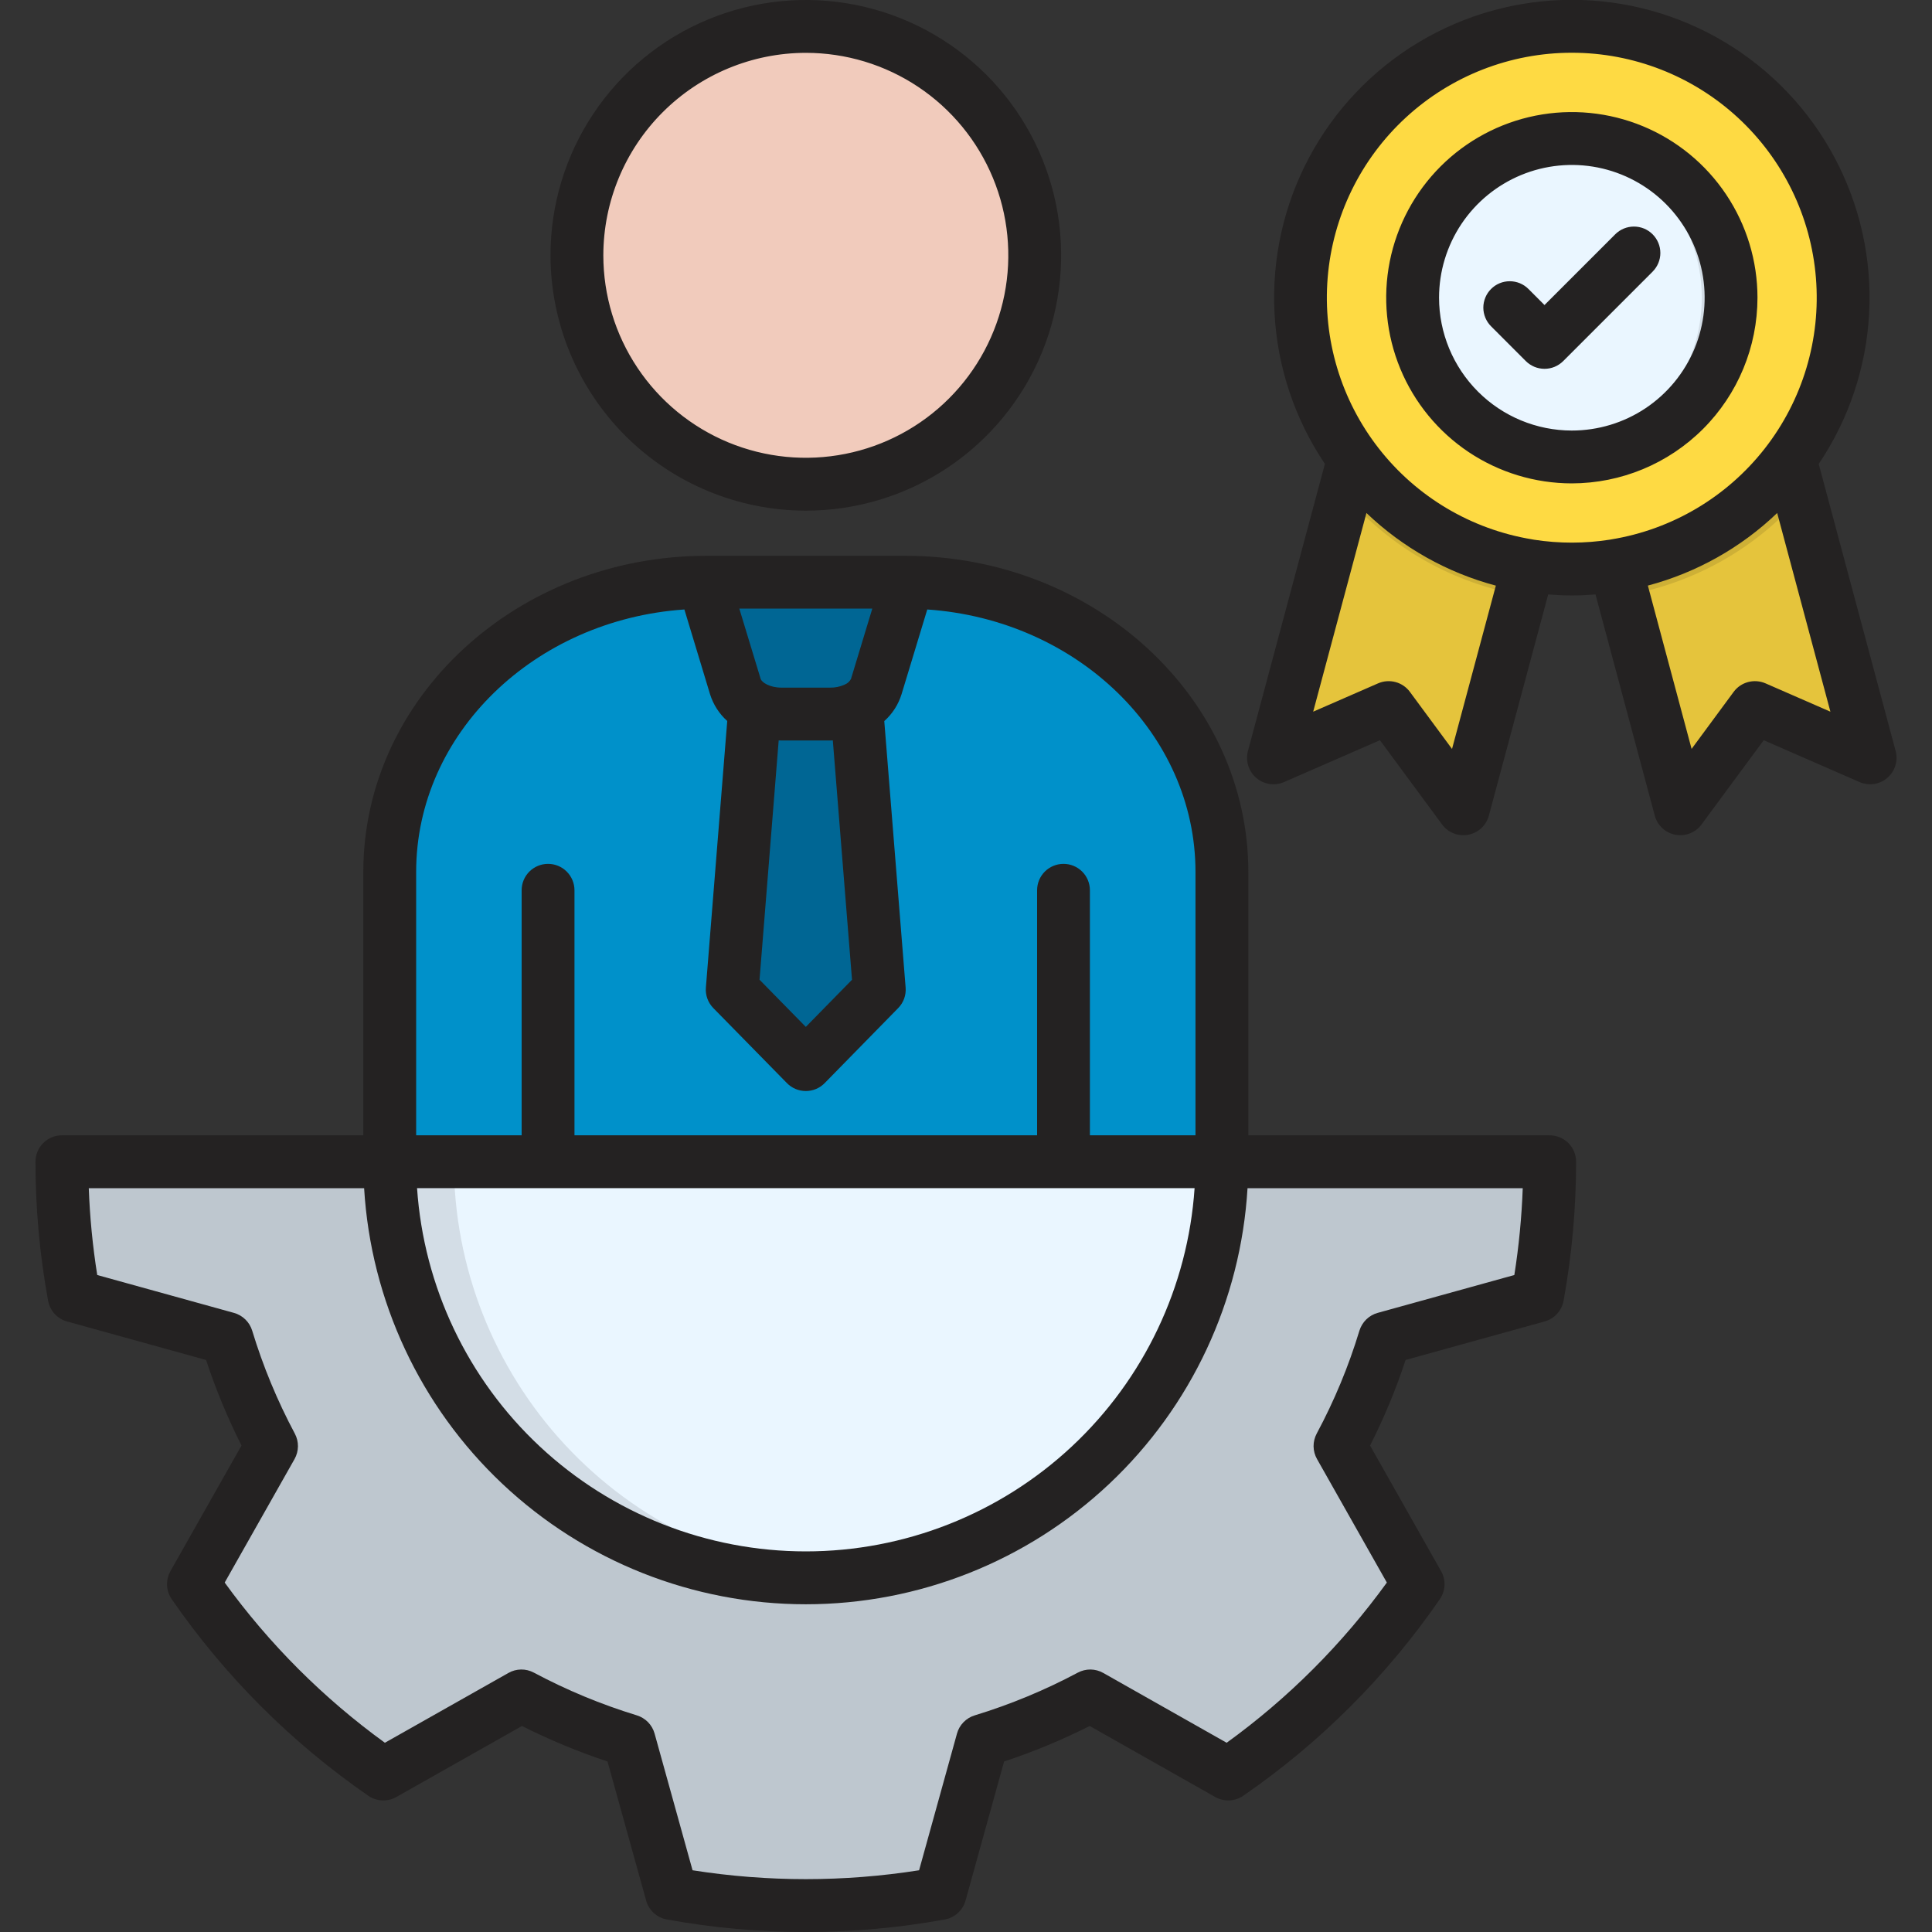 <svg width="60" height="60" viewBox="0 0 60 60" fill="none" xmlns="http://www.w3.org/2000/svg">
<rect x="0" y="0" width="60" height="60" fill="#333333" stroke="none"/>
<g id="fi_9746379" clip-path="url(#clip0_1107_2074)">
<g id="Group">
<path id="Vector" fill-rule="evenodd" clip-rule="evenodd" d="M12.162 36.079H38.006V27.08C38.006 22.131 33.578 18.081 28.17 18.081H21.994C16.586 18.081 12.161 22.131 12.161 27.08L12.162 36.079Z" fill="#0091CA"/>
<path id="Vector_2" fill-rule="evenodd" clip-rule="evenodd" d="M25.084 19.446H26.463L27.366 30.734L25.084 33.063L22.799 30.734L23.706 19.446H25.084Z" fill="#006694"/>
<path id="Vector_3" fill-rule="evenodd" clip-rule="evenodd" d="M26.708 22.54L27.366 30.735L25.084 33.063L24.549 32.519L26.575 30.456L25.951 22.683C25.1 22.762 23.912 22.716 23.456 22.54L23.705 19.447H26.462L26.708 22.54Z" fill="#005C85"/>
<path id="Vector_4" fill-rule="evenodd" clip-rule="evenodd" d="M28.253 18.088L27.27 21.32C27.11 21.858 26.496 22.177 25.838 22.177H24.326C23.669 22.177 23.057 21.858 22.895 21.32L21.911 18.088C22.027 18.084 22.144 18.081 22.257 18.081H27.907C28.023 18.081 28.137 18.084 28.253 18.088H28.253Z" fill="#006694"/>
<path id="Vector_5" fill-rule="evenodd" clip-rule="evenodd" d="M25.084 15.038C26.491 15.038 27.865 14.621 29.034 13.84C30.203 13.059 31.114 11.949 31.652 10.65C32.19 9.351 32.331 7.921 32.057 6.542C31.783 5.163 31.105 3.897 30.111 2.902C29.117 1.908 27.85 1.231 26.471 0.957C25.092 0.683 23.663 0.823 22.364 1.361C21.065 1.9 19.955 2.811 19.174 3.98C18.392 5.149 17.976 6.523 17.976 7.929C17.979 9.814 18.73 11.62 20.062 12.952C21.394 14.284 23.2 15.034 25.084 15.038Z" fill="#F1CBBC"/>
<path id="Vector_6" fill-rule="evenodd" clip-rule="evenodd" d="M47.666 40.285L43.185 41.53C43.147 41.539 43.112 41.559 43.084 41.586C43.056 41.614 43.036 41.648 43.026 41.687C42.689 42.761 42.256 43.802 41.733 44.799C41.715 44.834 41.706 44.872 41.706 44.911C41.707 44.95 41.718 44.988 41.737 45.022L44.026 49.068C44.048 49.106 44.06 49.151 44.058 49.196C44.056 49.24 44.041 49.284 44.016 49.32C42.464 51.533 40.538 53.459 38.325 55.011C38.289 55.037 38.245 55.051 38.2 55.053C38.156 55.055 38.111 55.044 38.073 55.021L34.027 52.732C33.992 52.713 33.954 52.702 33.914 52.702C33.875 52.701 33.836 52.71 33.801 52.729C32.805 53.252 31.765 53.684 30.691 54.021C30.653 54.031 30.619 54.051 30.591 54.079C30.564 54.107 30.544 54.142 30.535 54.18L29.29 58.661C29.279 58.704 29.256 58.743 29.223 58.773C29.191 58.803 29.151 58.824 29.107 58.831C26.445 59.296 23.723 59.296 21.061 58.831C21.017 58.824 20.976 58.804 20.943 58.774C20.91 58.744 20.886 58.705 20.875 58.661L19.63 54.18C19.62 54.142 19.601 54.107 19.573 54.079C19.546 54.051 19.511 54.031 19.473 54.021C18.4 53.684 17.36 53.251 16.364 52.728C16.329 52.71 16.29 52.701 16.251 52.702C16.211 52.702 16.172 52.713 16.138 52.732L12.092 55.021C12.054 55.044 12.01 55.055 11.966 55.053C11.922 55.051 11.879 55.037 11.843 55.011C9.629 53.46 7.703 51.534 6.152 49.32C6.126 49.284 6.111 49.241 6.108 49.196C6.106 49.151 6.117 49.107 6.139 49.068L8.428 45.022C8.448 44.988 8.459 44.95 8.459 44.911C8.46 44.872 8.45 44.833 8.431 44.799C7.909 43.802 7.478 42.76 7.142 41.686C7.131 41.648 7.11 41.614 7.082 41.587C7.053 41.559 7.018 41.54 6.979 41.53L2.498 40.285C2.455 40.274 2.416 40.251 2.386 40.218C2.356 40.186 2.336 40.145 2.329 40.102C2.11 38.851 1.993 37.585 1.98 36.315C1.98 36.284 1.986 36.253 1.998 36.224C2.01 36.196 2.027 36.17 2.049 36.148C2.071 36.126 2.097 36.108 2.126 36.097C2.155 36.085 2.185 36.079 2.216 36.079H47.949C47.98 36.079 48.011 36.084 48.04 36.096C48.068 36.108 48.095 36.125 48.117 36.147C48.139 36.169 48.156 36.195 48.168 36.224C48.179 36.253 48.185 36.284 48.185 36.315C48.172 37.585 48.055 38.851 47.836 40.102C47.828 40.145 47.809 40.186 47.778 40.218C47.748 40.251 47.709 40.273 47.667 40.284L47.666 40.285Z" fill="#BEC7CF"/>
<path id="Vector_7" fill-rule="evenodd" clip-rule="evenodd" d="M38.007 36.079C38.012 37.779 37.681 39.464 37.034 41.036C36.387 42.608 35.436 44.038 34.236 45.242C33.035 46.446 31.609 47.401 30.038 48.053C28.468 48.705 26.785 49.04 25.084 49.04C23.384 49.04 21.701 48.705 20.13 48.053C18.56 47.401 17.134 46.446 15.933 45.242C14.733 44.038 13.782 42.608 13.135 41.036C12.488 39.464 12.157 37.779 12.162 36.079H38.007Z" fill="#EAF6FF"/>
<path id="Vector_8" fill-rule="evenodd" clip-rule="evenodd" d="M42.973 10.969L39.731 23.067C39.72 23.11 39.721 23.155 39.735 23.197C39.748 23.239 39.773 23.276 39.806 23.305C39.84 23.334 39.881 23.352 39.924 23.359C39.968 23.366 40.013 23.36 40.053 23.343L43.016 22.047C43.065 22.026 43.12 22.022 43.171 22.036C43.222 22.05 43.267 22.081 43.298 22.124L45.215 24.725C45.241 24.761 45.277 24.789 45.318 24.805C45.36 24.822 45.405 24.826 45.448 24.817C45.492 24.809 45.532 24.788 45.564 24.758C45.597 24.728 45.62 24.689 45.631 24.646L48.873 12.55L54.769 10.969L58.011 23.067C58.023 23.11 58.022 23.154 58.009 23.197C57.996 23.238 57.971 23.276 57.938 23.305C57.905 23.334 57.864 23.352 57.821 23.359C57.777 23.366 57.733 23.36 57.692 23.343L54.729 22.047C54.681 22.026 54.626 22.022 54.575 22.036C54.523 22.05 54.478 22.081 54.447 22.124L52.53 24.725C52.504 24.761 52.468 24.789 52.427 24.805C52.386 24.822 52.341 24.826 52.297 24.818C52.254 24.809 52.213 24.789 52.181 24.758C52.149 24.728 52.126 24.689 52.115 24.646L48.873 12.55L42.973 10.969Z" fill="#E5C43C"/>
<path id="Vector_9" fill-rule="evenodd" clip-rule="evenodd" d="M55.955 15.393C54.538 17.03 52.597 18.124 50.464 18.49L48.873 12.55L42.973 10.969L41.787 15.393C43.206 17.029 45.147 18.123 47.282 18.49L48.873 12.55L54.769 10.969L55.955 15.393Z" fill="#CEB036"/>
<path id="Vector_10" fill-rule="evenodd" clip-rule="evenodd" d="M48.872 17.672C50.538 17.672 52.167 17.177 53.552 16.251C54.938 15.325 56.017 14.009 56.655 12.47C57.292 10.93 57.459 9.236 57.134 7.602C56.809 5.968 56.006 4.466 54.828 3.288C53.65 2.11 52.149 1.307 50.514 0.982C48.88 0.657 47.186 0.824 45.647 1.461C44.107 2.099 42.791 3.178 41.865 4.564C40.939 5.949 40.445 7.578 40.444 9.244C40.448 11.478 41.337 13.62 42.917 15.199C44.497 16.779 46.638 17.668 48.872 17.672Z" fill="#FEDA43"/>
<path id="Vector_11" fill-rule="evenodd" clip-rule="evenodd" d="M48.872 14.191C49.85 14.191 50.806 13.901 51.619 13.357C52.431 12.814 53.065 12.041 53.439 11.138C53.813 10.235 53.911 9.241 53.72 8.281C53.529 7.322 53.058 6.442 52.367 5.75C51.676 5.059 50.795 4.588 49.836 4.397C48.877 4.206 47.883 4.304 46.979 4.678C46.076 5.052 45.303 5.685 44.76 6.498C44.216 7.311 43.926 8.267 43.926 9.245C43.928 10.556 44.449 11.813 45.377 12.74C46.304 13.668 47.561 14.189 48.872 14.191Z" fill="#EAF6FF"/>
<path id="Vector_12" fill-rule="evenodd" clip-rule="evenodd" d="M14.095 36.079C14.095 39.339 15.328 42.478 17.545 44.868C19.762 47.257 22.8 48.721 26.051 48.965C25.732 48.988 25.41 49.001 25.084 49.001C23.387 49.001 21.707 48.667 20.139 48.018C18.571 47.368 17.147 46.417 15.947 45.217C14.747 44.017 13.795 42.592 13.146 41.024C12.496 39.456 12.162 37.776 12.162 36.079H14.095Z" fill="#D3DDE6"/>
<path id="Vector_13" fill-rule="evenodd" clip-rule="evenodd" d="M27.396 18.081L26.573 20.841L26.43 21.32C26.27 21.858 25.656 22.177 24.998 22.177H25.838C26.125 22.179 26.408 22.115 26.666 21.991C26.808 21.927 26.934 21.834 27.039 21.719C27.143 21.603 27.222 21.468 27.27 21.32L28.254 18.088C28.137 18.084 28.024 18.081 27.908 18.081H27.396Z" fill="#005C85"/>
<path id="Vector_14" fill-rule="evenodd" clip-rule="evenodd" d="M48.388 4.325C49.534 4.437 50.605 4.946 51.416 5.763C52.227 6.58 52.728 7.655 52.831 8.802C52.935 9.948 52.635 11.095 51.983 12.045C51.331 12.994 50.369 13.686 49.261 14.002C48.993 14.079 48.719 14.132 48.441 14.161C48.425 14.165 48.408 14.165 48.388 14.168C48.405 14.168 48.421 14.171 48.438 14.171C48.581 14.184 48.727 14.191 48.873 14.191C49.019 14.191 49.166 14.184 49.308 14.171C50.576 14.059 51.752 13.461 52.591 12.503C53.43 11.545 53.867 10.3 53.811 9.028C53.755 7.756 53.21 6.555 52.29 5.674C51.37 4.794 50.146 4.302 48.873 4.302C48.711 4.301 48.549 4.309 48.388 4.325L48.388 4.325Z" fill="#D3DDE6"/>
</g>
<path id="Vector_15" d="M25.025 15.859C26.594 15.859 28.127 15.394 29.431 14.523C30.735 13.651 31.751 12.413 32.351 10.964C32.951 9.515 33.108 7.921 32.803 6.382C32.497 4.844 31.741 3.431 30.633 2.322C29.523 1.214 28.111 0.458 26.573 0.152C25.034 -0.154 23.44 0.003 21.991 0.604C20.542 1.204 19.304 2.22 18.433 3.524C17.561 4.828 17.096 6.361 17.096 7.929C17.099 10.032 17.935 12.047 19.421 13.534C20.908 15.02 22.923 15.856 25.025 15.859ZM25.025 1.641C26.269 1.641 27.485 2.009 28.519 2.7C29.553 3.391 30.359 4.373 30.835 5.522C31.311 6.671 31.436 7.936 31.193 9.156C30.95 10.375 30.352 11.496 29.472 12.375C28.593 13.255 27.472 13.854 26.252 14.096C25.032 14.339 23.768 14.214 22.619 13.739C21.47 13.263 20.488 12.457 19.797 11.422C19.106 10.388 18.737 9.173 18.737 7.929C18.739 6.262 19.402 4.663 20.581 3.485C21.76 2.306 23.358 1.643 25.025 1.641ZM48.126 35.258H38.768V27.08C38.768 21.666 33.987 17.261 28.111 17.261H21.939C16.063 17.261 11.283 21.666 11.283 27.08V35.258H1.922C1.704 35.258 1.496 35.345 1.342 35.499C1.188 35.653 1.102 35.861 1.102 36.079C1.101 37.527 1.233 38.972 1.494 40.397C1.522 40.548 1.591 40.688 1.695 40.802C1.799 40.916 1.933 40.998 2.081 41.039L6.4 42.236C6.7 43.147 7.068 44.035 7.5 44.892L5.293 48.793C5.218 48.928 5.181 49.08 5.188 49.234C5.195 49.388 5.245 49.537 5.333 49.664C6.981 52.051 9.05 54.12 11.438 55.769C11.564 55.856 11.713 55.906 11.867 55.913C12.021 55.92 12.174 55.884 12.308 55.808L16.21 53.602C17.068 54.034 17.955 54.402 18.867 54.705L20.067 59.024C20.108 59.172 20.19 59.306 20.304 59.41C20.418 59.514 20.559 59.584 20.71 59.611C23.564 60.13 26.488 60.13 29.342 59.611C29.494 59.584 29.635 59.514 29.748 59.41C29.862 59.306 29.945 59.172 29.986 59.023L31.183 54.705C32.095 54.403 32.984 54.034 33.842 53.602L37.74 55.808C37.874 55.883 38.027 55.92 38.181 55.913C38.335 55.906 38.484 55.856 38.611 55.769C41 54.122 43.069 52.053 44.716 49.663C44.803 49.537 44.853 49.388 44.86 49.234C44.867 49.08 44.831 48.928 44.755 48.794L42.549 44.893C42.983 44.036 43.352 43.148 43.652 42.235L47.97 41.039C48.119 40.998 48.253 40.915 48.357 40.801C48.461 40.687 48.531 40.546 48.559 40.394C48.817 38.97 48.947 37.526 48.947 36.079C48.947 35.971 48.926 35.864 48.885 35.765C48.843 35.665 48.783 35.575 48.707 35.498C48.63 35.422 48.54 35.362 48.44 35.321C48.34 35.28 48.234 35.258 48.126 35.258ZM37.099 36.899C36.891 39.959 35.528 42.827 33.287 44.921C31.046 47.015 28.093 48.18 25.025 48.18C21.958 48.18 19.005 47.015 16.764 44.921C14.522 42.827 13.16 39.959 12.952 36.899H37.099ZM26.46 30.427L25.025 31.891L23.588 30.426L24.183 22.994C24.212 22.994 24.239 22.997 24.268 22.997H25.78C25.808 22.997 25.836 22.994 25.864 22.994L26.46 30.427ZM26.429 21.082C26.389 21.163 26.32 21.225 26.237 21.258L26.225 21.264C26.085 21.327 25.933 21.358 25.78 21.355H24.268C23.905 21.355 23.656 21.193 23.622 21.081L22.96 18.901H27.09L26.429 21.082ZM21.254 18.927L22.05 21.557C22.15 21.878 22.334 22.166 22.585 22.391L21.922 30.668C21.912 30.785 21.928 30.903 21.968 31.014C22.008 31.124 22.072 31.224 22.154 31.308L24.439 33.637C24.515 33.715 24.607 33.777 24.707 33.819C24.808 33.861 24.916 33.883 25.025 33.883C25.134 33.883 25.242 33.861 25.343 33.819C25.443 33.777 25.535 33.715 25.611 33.637L27.893 31.308C27.975 31.225 28.039 31.124 28.079 31.014C28.119 30.903 28.134 30.786 28.125 30.669L27.462 22.394C27.714 22.169 27.9 21.88 27.999 21.558L28.797 18.928C33.449 19.247 37.127 22.78 37.127 27.08V35.258H33.848V27.648C33.848 27.43 33.762 27.222 33.608 27.068C33.454 26.914 33.246 26.828 33.028 26.828C32.811 26.828 32.602 26.914 32.448 27.068C32.294 27.222 32.208 27.43 32.208 27.648V35.258H17.841V27.648C17.841 27.43 17.754 27.222 17.6 27.068C17.447 26.914 17.238 26.828 17.02 26.828C16.803 26.828 16.594 26.914 16.44 27.068C16.286 27.222 16.2 27.43 16.2 27.648V35.258H12.924V27.08C12.924 22.78 16.602 19.247 21.254 18.928L21.254 18.927ZM47.029 39.597L42.784 40.773C42.651 40.81 42.529 40.88 42.431 40.976C42.332 41.073 42.259 41.193 42.218 41.325C41.883 42.431 41.439 43.501 40.892 44.52C40.827 44.642 40.793 44.779 40.794 44.917C40.796 45.056 40.833 45.192 40.901 45.312L43.07 49.148C41.686 51.06 40.007 52.74 38.095 54.123L34.263 51.955C34.143 51.887 34.007 51.85 33.869 51.848C33.731 51.847 33.595 51.88 33.473 51.945C32.451 52.49 31.379 52.934 30.272 53.272C30.139 53.312 30.02 53.385 29.923 53.484C29.826 53.583 29.756 53.705 29.72 53.838L28.543 58.083C26.212 58.45 23.839 58.45 21.508 58.083L20.329 53.838C20.292 53.705 20.222 53.583 20.126 53.484C20.029 53.386 19.91 53.313 19.778 53.272C18.671 52.934 17.6 52.489 16.579 51.945C16.457 51.88 16.321 51.846 16.183 51.848C16.044 51.85 15.909 51.886 15.789 51.955L11.953 54.123C10.042 52.738 8.363 51.059 6.978 49.148L9.147 45.313C9.215 45.193 9.251 45.057 9.253 44.919C9.255 44.781 9.221 44.644 9.156 44.522C8.612 43.502 8.168 42.432 7.832 41.325C7.792 41.193 7.719 41.073 7.62 40.977C7.521 40.88 7.399 40.81 7.266 40.773L3.02 39.597C2.878 38.704 2.79 37.804 2.757 36.9H11.308C11.517 40.397 13.053 43.681 15.603 46.083C18.152 48.485 21.523 49.822 25.025 49.822C28.528 49.822 31.898 48.485 34.448 46.083C36.998 43.681 38.534 40.397 38.743 36.9H47.29C47.257 37.803 47.17 38.704 47.029 39.597ZM58.871 23.323L56.482 14.409C57.419 13.018 57.961 11.398 58.048 9.723C58.136 8.048 57.766 6.381 56.978 4.9C56.191 3.419 55.015 2.18 53.578 1.316C52.14 0.452 50.494 -0.005 48.817 -0.005C47.139 -0.005 45.494 0.451 44.056 1.314C42.617 2.178 41.441 3.416 40.653 4.897C39.865 6.377 39.495 8.044 39.581 9.72C39.668 11.395 40.209 13.015 41.146 14.406L38.756 23.323C38.716 23.472 38.719 23.63 38.765 23.777C38.81 23.925 38.896 24.057 39.014 24.158C39.131 24.258 39.274 24.324 39.426 24.347C39.579 24.37 39.735 24.349 39.877 24.288L42.855 22.988L44.785 25.604C44.877 25.729 45.002 25.825 45.145 25.881C45.289 25.938 45.446 25.953 45.598 25.924C45.75 25.895 45.89 25.824 46.004 25.719C46.117 25.614 46.198 25.479 46.238 25.329L48.081 18.461C48.323 18.48 48.567 18.493 48.814 18.493C49.061 18.493 49.307 18.48 49.55 18.461L51.39 25.329C51.43 25.479 51.511 25.613 51.625 25.719C51.738 25.824 51.879 25.895 52.03 25.924C52.182 25.952 52.339 25.938 52.483 25.881C52.627 25.825 52.752 25.729 52.843 25.604L54.774 22.988L57.75 24.288C57.892 24.349 58.048 24.37 58.2 24.347C58.353 24.324 58.496 24.258 58.613 24.158C58.73 24.057 58.817 23.925 58.862 23.777C58.908 23.63 58.911 23.472 58.871 23.323H58.871ZM45.094 23.259L43.786 21.487C43.676 21.337 43.518 21.23 43.339 21.182C43.159 21.134 42.968 21.148 42.798 21.222L40.782 22.102L42.436 15.931C43.563 17.01 44.946 17.786 46.455 18.187L45.094 23.259ZM47.645 16.762C47.623 16.757 47.601 16.753 47.579 16.75C45.694 16.44 43.994 15.432 42.819 13.926C41.643 12.421 41.076 10.528 41.232 8.624C41.388 6.72 42.255 4.944 43.66 3.65C45.065 2.355 46.906 1.637 48.816 1.638C50.727 1.638 52.567 2.358 53.971 3.653C55.375 4.948 56.241 6.725 56.395 8.629C56.55 10.533 55.983 12.425 54.806 13.93C53.629 15.435 51.929 16.442 50.044 16.751C50.029 16.753 50.014 16.756 49.999 16.759C49.219 16.882 48.425 16.883 47.645 16.762V16.762ZM54.829 21.222C54.658 21.148 54.468 21.134 54.288 21.182C54.108 21.23 53.95 21.337 53.84 21.487L52.534 23.258L51.176 18.186C52.683 17.786 54.065 17.011 55.192 15.932L56.845 22.102L54.829 21.222ZM54.58 9.245C54.58 8.105 54.242 6.99 53.608 6.042C52.975 5.094 52.074 4.355 51.021 3.919C49.967 3.483 48.808 3.369 47.69 3.591C46.571 3.814 45.544 4.363 44.738 5.169C43.932 5.975 43.383 7.003 43.16 8.121C42.938 9.239 43.052 10.398 43.488 11.452C43.924 12.505 44.663 13.406 45.611 14.04C46.559 14.673 47.673 15.011 48.813 15.012C50.343 15.01 51.809 14.402 52.89 13.321C53.971 12.24 54.579 10.774 54.58 9.245ZM44.691 9.245C44.691 8.429 44.934 7.632 45.387 6.954C45.841 6.276 46.485 5.748 47.239 5.436C47.992 5.124 48.822 5.043 49.622 5.202C50.422 5.362 51.156 5.755 51.733 6.332C52.309 6.909 52.702 7.644 52.861 8.444C53.019 9.244 52.937 10.073 52.625 10.827C52.312 11.58 51.783 12.224 51.105 12.677C50.427 13.13 49.629 13.371 48.813 13.371C47.72 13.37 46.672 12.935 45.899 12.161C45.126 11.387 44.691 10.338 44.691 9.245ZM51.324 8.436L48.547 11.214C48.47 11.29 48.38 11.35 48.28 11.392C48.181 11.433 48.074 11.454 47.967 11.454C47.859 11.454 47.752 11.433 47.653 11.392C47.553 11.35 47.463 11.29 47.386 11.214L46.307 10.134C46.231 10.058 46.17 9.967 46.129 9.868C46.088 9.768 46.066 9.662 46.066 9.554C46.066 9.446 46.088 9.34 46.129 9.24C46.17 9.14 46.231 9.05 46.307 8.974C46.383 8.898 46.473 8.837 46.573 8.796C46.672 8.755 46.779 8.734 46.887 8.734C46.995 8.734 47.101 8.755 47.201 8.796C47.3 8.837 47.391 8.898 47.467 8.974L47.966 9.473L50.163 7.276C50.317 7.122 50.526 7.036 50.743 7.036C50.961 7.036 51.17 7.122 51.323 7.276C51.477 7.43 51.564 7.639 51.564 7.856C51.564 8.074 51.477 8.282 51.323 8.436H51.324Z" fill="#242222"/>
</g>
<defs>
<clipPath id="clip0_1107_2074">
<rect width="60" height="60" fill="white"/>
</clipPath>
</defs>
</svg>
